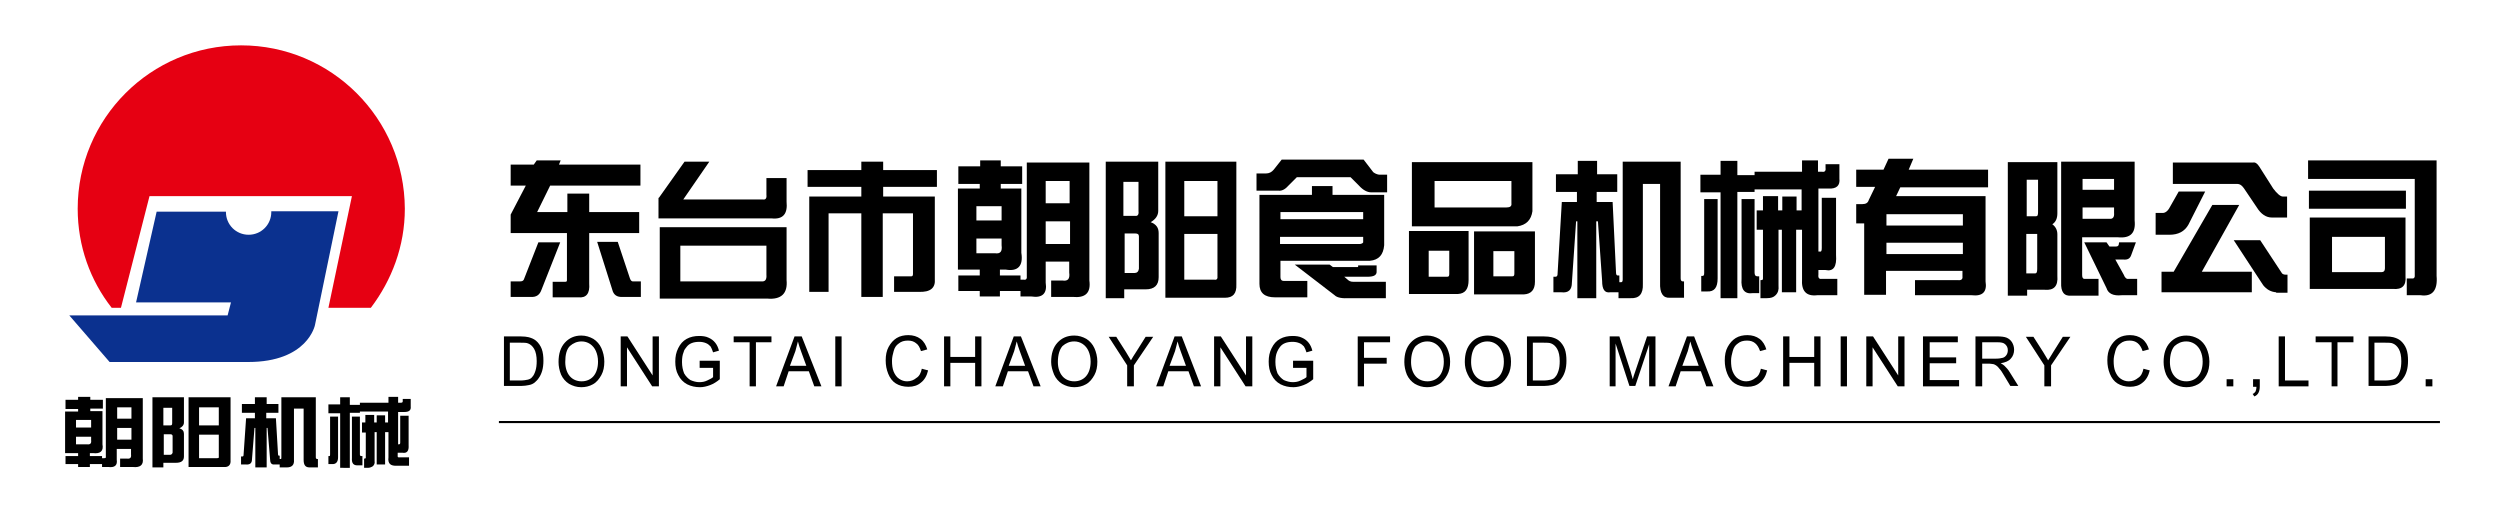 <?xml version="1.0" encoding="utf-8"?>
<!-- Generator: Adobe Illustrator 22.0.0, SVG Export Plug-In . SVG Version: 6.00 Build 0)  -->
<svg version="1.1" id="图层_1" xmlns="http://www.w3.org/2000/svg" xmlns:xlink="http://www.w3.org/1999/xlink" x="0px" y="0px"
	 viewBox="0 0 595.3 123.9" style="enable-background:new 0 0 595.3 123.9;" xml:space="preserve">
<style type="text/css">
	.st0{fill:#E60012;}
	.st1{fill:#0B318F;}
	.st2{fill:none;stroke:#000000;stroke-width:0.5;}
</style>
<g>
	<path d="M127.1,39.2l0.7-1h5.7l-0.4,1h19.4v5h-21.5l-3.1,6.3h7.2v-4.4h5.2v4.4h11.9v5h-11.9v12c0.2,2.4-0.7,3.5-2.6,3.3h-6.1v-3.7
		h3c0.3,0,0.4-0.1,0.4-0.4V55.5h-13.4v-4.4l3.6-6.9h-3.6v-5H127.1z M124.8,66.4l3.4-8.7h5.2l-4.5,11.4c-0.4,1.1-1.2,1.7-2.5,1.6
		h-4.8V67h2.3C124.4,67,124.7,66.8,124.8,66.4z M148.3,70.7c-1.4,0.1-2.2-0.5-2.5-1.7l-3.6-11.4h4.9l2.9,8.7c0.2,0.6,0.5,0.8,1,0.7
		h1.6v3.7H148.3z"/>
	<path d="M156.9,47.1l6.1-8.6h5.9l-6.2,9h19c0.6,0.1,0.9-0.3,0.8-1.1v-4h4.8v5.6c0.3,3-0.9,4.3-3.6,4h-26.9V47.1z M157.1,71.1v-17
		h30.2v12.6c0.3,3.2-1.3,4.7-4.6,4.4H157.1z M182.5,58.5H162V67h19.3c0.9,0.1,1.3-0.4,1.2-1.6V58.5z"/>
	<path d="M192.3,44.5v-4h12.8v-2h5.2v2h12.8v4h-12.8v2.3h12.3v19.6c0.2,2.2-1.1,3.2-3.8,3.1h-5.9v-3.7h4.1c0.3,0,0.4-0.2,0.4-0.6
		V50.8h-7.2v19.9h-5.1V50.8h-7.8v18.7h-4.6V46.8h12.4v-2.3H192.3z"/>
	<path d="M228.3,39.6h5.1v-1.4h4.9v1.4h5.1v4.2h-5.1v1.1h4.9v15.3c0.5,3.1-0.8,4.5-3.7,4h-1.4v1.4h4.9v1h0.8
		c0.5,0.1,0.8-0.2,0.7-0.9v-27h14.9v28.1c0.4,3-1,4.2-4,3.9h-5.1v-3.9h2.7c1.3,0.2,1.8-0.4,1.6-1.9v-2.6H249v5
		c0.4,2.6-0.8,3.7-3.4,3.3H243v-1.3h-4.9v1.3h-4.8v-1.3h-5.1v-3.7h5.1v-1.4h-5.2V44.9h5.2v-1.1h-5.1V39.6z M232.5,52.5h6v-3.4h-6
		V52.5z M232.5,60.3h4.4c1.3,0.2,1.8-0.4,1.6-1.9v-1.6h-6V60.3z M249,48.4h5.7v-5.3H249V48.4z M254.8,58.1v-5.4H249v5.4H254.8z"/>
	<path d="M263.4,38.5h12.4v11.7c0,1.1-0.6,2-1.8,2.7c1.3,0.5,1.9,1.3,1.9,2.6V66c0,1.9-1,2.9-3.1,2.9h-5.1V71h-4.4V38.5z
		 M267.6,51.4h2.7c0.6,0.1,0.9-0.3,0.8-1.1v-7h-3.6V51.4z M270.2,65c0.5,0,0.9-0.3,1-1v-7.7c0-0.5-0.3-0.7-0.8-0.7h-2.6V65H270.2z
		 M277.5,38.5h16.9v29.2c0.1,2.2-0.8,3.2-2.7,3.2h-14.2V38.5z M289.9,43.1H282v8.4h7.9V43.1z M289.2,66.6c0.5,0.1,0.8-0.2,0.7-0.9
		v-10H282v10.9H289.2z"/>
	<path d="M299.2,45.4v-4.1h2.3c0.7,0,1.3-0.3,1.8-0.9l1.9-2.4h19.5l2.3,3c0.4,0.3,0.8,0.5,1.4,0.6h1.9v4.2h-3.8
		c-0.9,0-1.9-0.5-2.9-1.6l-2-2h-12.8l-2.1,2.1c-0.8,0.9-1.6,1.2-2.3,1.1H299.2z M300,46.4h12.4v-2.1h4.9v2.1h12.3v12
		c-0.2,2.3-1.3,3.5-3.4,3.7h-21.3V66c0,0.6,0.3,0.9,0.8,0.9h5.6v3.9h-7.7c-2.5,0-3.7-1.1-3.7-3.2V46.4z M323.9,58.1
		c0.5-0.1,0.8-0.3,0.7-0.6v-1.1h-19.8v1.7H323.9z M304.9,52.2h19.7v-1.7h-19.7V52.2z M308.3,63h8.3l0.8,0.6h5.9l0.1-0.1v-0.3h4.4
		v1.3c0.1,1-0.6,1.4-2.2,1.4h-5.5l0.7,0.6c0.4,0.4,0.8,0.6,1.4,0.6h7.8v3.9h-8.6c-1.8,0.1-3-0.1-3.6-0.7L308.3,63z"/>
	<path d="M335.5,70V55h14.2v11.7c0,2.1-0.8,3.2-2.5,3.3H335.5z M336.2,54V38.6h28.7v11.7c-0.3,2.1-1.5,3.3-3.6,3.6H336.2z
		 M345.1,59.7h-4.9v6.2h4.4c0.4,0,0.5-0.2,0.5-0.7V59.7z M359.9,43.1h-18.3v6.3h17.1c0.9,0,1.3-0.3,1.2-1V43.1z M351,70.1v-15h14.5
		v12c0,1.9-0.9,2.9-2.6,3H351z M360.7,59.8h-5.1v6h4.5c0.4,0,0.5-0.2,0.5-0.7V59.8z"/>
	<path d="M370.5,45.7v-4.2h5.2v-3.2h4.6v3.2h4.8v4.2h-4.9v2.4h3.8l0.8,16.6c0,0.6,0.1,0.9,0.4,0.9h0.4v1.6h0.4
		c0.3,0,0.4-0.2,0.4-0.7V38.5h13.8v27.8c0,0.5,0.2,0.7,0.5,0.7h0.3v3.9h-3.4c-1.6,0.1-2.4-1.1-2.3-3.6V43.8h-4.1v23.8
		c0.1,2.4-0.9,3.5-2.9,3.4h-2.9v-1.4h-2c-1.3,0.2-1.9-0.7-1.9-2.7l-1-14.2h-0.4V71h-4.5V52.7h-0.3l-1,14.6c0,1.7-0.8,2.5-2.5,2.3
		h-1.9v-3.7h0.5c0.4,0,0.5-0.3,0.5-0.9l1-16.9h3.6v-2.4H370.5z"/>
	<path d="M417.9,40.9h11.2v-2.7h3.8v2.7h1c0.6,0.1,0.9-0.2,0.8-0.9v-0.9h3.3v3.4c0.2,1.7-0.7,2.5-2.6,2.4H433v15h0.3
		c0.4,0.1,0.5-0.2,0.5-0.9V47.1h3.4v13.6c0.2,2.8-0.6,4-2.5,3.6H433v1.1c-0.1,0.8,0.2,1.1,0.8,1h3.7v3.9h-4.8
		c-2.6,0.3-3.8-1-3.6-3.9V54.7h-1.4v14.9h-3.4V54.7h-0.8V68c0.1,1-0.1,1.7-0.7,2.3c-0.5,0.5-1.1,0.7-2.1,0.7h-1.5v-4.3h0.1
		c0.4,0,0.5-0.1,0.5-0.4V54.7h-1.5v-4.6h1.5v-3.4h3.6v3.4h1v-3.3h3.4v3.3h1.2v-5h-11.2v0.6h-4.1V71h-4V45.8h-4.8v-4.2h4.8v-3.3h4
		v3.4h4.1V40.9z M405.9,47.4h3.1v18.9c0,2.2-0.8,3.2-2.5,3.1h-1.4v-3.7h0.3c0.3,0,0.4-0.2,0.4-0.7V47.4z M418.9,69.8h-1.5
		c-2,0.3-2.9-0.9-2.7-3.4v-19h3.1v17.5c0,0.6,0.2,0.9,0.7,0.9h0.4V69.8z"/>
	<path d="M442.1,40.4h6.4l1.2-2.6h5.9l-1.1,2.6h18.9v4.2h-20.9l-1,2.1h21.3V67c0.4,2.5-0.7,3.6-3.3,3.3h-13.5v-3.6h10.2
		c0.8,0.1,1.2-0.2,1.1-0.9v-1.3h-18.2v5.7h-5.2v-17h-1.9v-4.6h1.5c0.8,0,1.3-0.3,1.5-1l1.5-3.1h-4.5V40.4z M449.2,53.7h18.2v-2.7
		h-18.2V53.7z M467.4,60.5v-2.7h-18.2v2.7H467.4z"/>
	<path d="M478.1,70.4V38.6h11.8v12.2c0,1.2-0.4,2.1-1.2,2.6c0.8,0.6,1.2,1.4,1.2,2.4v9.9c0.2,2.4-0.8,3.5-3,3.3h-4.2v1.4H478.1z
		 M484.8,51.5c0.4,0,0.5-0.3,0.5-1v-7.7h-2.7v8.7H484.8z M484.6,65.1c0.4,0,0.5-0.4,0.5-1.1v-8.3h-2.6v9.4H484.6z M490.9,38.5h17.4
		v14c0.3,3-1,4.3-4,4h-8.5v9c0,0.6,0.2,0.9,0.5,0.9h3.4v4h-6.4c-1.8,0.2-2.6-0.9-2.5-3.1V38.5z M503.4,45.2v-2.6h-7.5v2.6H503.4z
		 M502.3,52.1c0.8,0.1,1.2-0.4,1.1-1.4v-1.3h-7.5v2.7H502.3z M496.3,57.7h5.3l0.7,1h1.5c0.4,0,0.6-0.1,0.7-0.4l0.1-0.6h4l-1.1,3
		c-0.3,0.9-0.9,1.2-1.9,1.1h-1.9l2,3.6c0.3,0.8,0.7,1.1,1.2,1h2v3.9h-3.7c-2,0.2-3.2-0.4-3.6-1.7L496.3,57.7z"/>
	<path d="M513.3,50.7h1.5c0.7,0.1,1.4-0.4,1.9-1.4l2.1-3.7h6.3l-4,7.9c-0.9,1.6-2.4,2.4-4.5,2.4h-3.3V50.7z M517.6,64.7l9.2-15.9
		h6.4l-8.9,15.9h11.9v4.9h-21.5v-4.9H517.6z M517.4,43.7v-5h19.1c0.5-0.1,1,0.2,1.5,1l3.3,5.2c0.9,1.2,1.7,1.9,2.3,1.9h1v5h-3.6
		c-1.4,0-2.6-0.8-3.6-2.4l-3.1-4.6c-0.5-0.7-1-1-1.5-1H517.4z M542,69.6c-1.3-0.1-2.3-0.7-3.1-1.7l-7-10.7h6.3l5.2,7.9
		c0.2,0.2,0.5,0.3,0.8,0.3h0.5v4.3H542z"/>
	<path d="M575,42.6h-25.4v-4.4h30.6v27.5c0.3,3.4-1,5-3.8,4.6h-3.3v-4h1.2c0.5,0.1,0.8-0.2,0.7-1V42.6z M549.8,49.7v-4.3h23.1v4.3
		H549.8z M569.8,68.8H550v-17h22.8v14C573,68,572,69,569.8,68.8z M567.9,56.4h-12.6v8.4h11.8c0.5,0,0.8-0.3,0.8-0.9V56.4z"/>
</g>
<g>
	<path class="st0" d="M57.4,10.8c-21.5,0-38.9,17.4-38.9,38.9c0,8.9,3,17.1,8.1,23.6h2.2l6.8-26.6h48.2l-5.6,26.6h10.1
		c5-6.6,8.1-14.7,8.1-23.6C96.3,28.2,78.9,10.8,57.4,10.8z"/>
	<path class="st1" d="M64.6,50.4c0,0,0,0.1,0,0.1c0,3-2.4,5.4-5.4,5.4c-3,0-5.4-2.4-5.4-5.4c0,0,0-0.1,0-0.1H37.3l-4.9,21.6H55
		l-0.8,3.1H16.5l9.6,11.1h33c14.2,0,15.9-8.8,15.9-8.8l5.6-27.1H64.6z"/>
</g>
<g>
	<path d="M120,92V80.1h3.9c0.9,0,1.6,0.1,2,0.2c0.7,0.2,1.2,0.4,1.7,0.8c0.6,0.5,1.1,1.2,1.4,2c0.3,0.8,0.4,1.8,0.4,2.8
		c0,0.9-0.1,1.7-0.3,2.4c-0.2,0.7-0.5,1.3-0.8,1.7c-0.3,0.5-0.7,0.8-1,1.1c-0.4,0.3-0.8,0.5-1.4,0.6c-0.5,0.1-1.1,0.2-1.8,0.2H120z
		 M121.5,90.6h2.4c0.8,0,1.3-0.1,1.8-0.2c0.4-0.1,0.8-0.3,1-0.6c0.4-0.4,0.6-0.9,0.8-1.5c0.2-0.6,0.3-1.4,0.3-2.3
		c0-1.2-0.2-2.2-0.6-2.9c-0.4-0.7-0.9-1.1-1.4-1.3c-0.4-0.2-1.1-0.2-2-0.2h-2.4V90.6z"/>
	<path d="M133,86.2c0-2,0.5-3.5,1.5-4.6c1-1.1,2.3-1.7,3.9-1.7c1.1,0,2,0.3,2.9,0.8c0.8,0.5,1.5,1.3,1.9,2.2c0.4,0.9,0.7,2,0.7,3.2
		c0,1.2-0.2,2.3-0.7,3.2c-0.5,0.9-1.1,1.7-2,2.2c-0.9,0.5-1.8,0.7-2.8,0.7c-1.1,0-2-0.3-2.9-0.8c-0.8-0.5-1.5-1.3-1.9-2.2
		C133.2,88.2,133,87.2,133,86.2z M134.6,86.2c0,1.4,0.4,2.6,1.1,3.4c0.7,0.8,1.7,1.2,2.8,1.2c1.1,0,2.1-0.4,2.8-1.2
		c0.7-0.8,1.1-2,1.1-3.5c0-1-0.2-1.8-0.5-2.5c-0.3-0.7-0.8-1.3-1.4-1.7c-0.6-0.4-1.3-0.6-2-0.6c-1.1,0-2,0.4-2.8,1.1
		C134.9,83.2,134.6,84.5,134.6,86.2z"/>
	<path d="M147.8,92V80.1h1.6l6,9.3v-9.3h1.5V92h-1.6l-6-9.3V92H147.8z"/>
	<path d="M166.6,87.3v-1.4h4.8v4.4c-0.7,0.6-1.5,1.1-2.3,1.4c-0.8,0.3-1.6,0.5-2.4,0.5c-1.1,0-2.1-0.2-3.1-0.7
		c-0.9-0.5-1.6-1.2-2.1-2.2c-0.5-0.9-0.7-2-0.7-3.2c0-1.2,0.2-2.2,0.7-3.2c0.5-1,1.1-1.7,2-2.2c0.9-0.5,1.9-0.7,3-0.7
		c0.8,0,1.6,0.1,2.2,0.4c0.7,0.3,1.2,0.7,1.6,1.2c0.4,0.5,0.7,1.1,0.9,1.9l-1.4,0.4c-0.2-0.6-0.4-1.1-0.6-1.4
		c-0.3-0.3-0.6-0.6-1.1-0.8c-0.5-0.2-1-0.3-1.6-0.3c-0.7,0-1.3,0.1-1.8,0.3c-0.5,0.2-0.9,0.5-1.2,0.9c-0.3,0.4-0.6,0.7-0.7,1.2
		c-0.3,0.7-0.4,1.5-0.4,2.4c0,1.1,0.2,1.9,0.5,2.7c0.4,0.7,0.9,1.2,1.5,1.6c0.7,0.3,1.4,0.5,2.1,0.5c0.7,0,1.3-0.1,1.9-0.4
		c0.6-0.3,1.1-0.5,1.4-0.8v-2.2H166.6z"/>
	<path d="M178.5,92V81.5h-3.8v-1.4h9v1.4H180V92H178.5z"/>
	<path d="M184.8,92l4.4-11.9h1.7l4.7,11.9h-1.7l-1.3-3.6h-4.8l-1.2,3.6H184.8z M188.1,87.1h3.9l-1.2-3.3c-0.4-1-0.6-1.8-0.8-2.5
		c-0.2,0.8-0.4,1.5-0.6,2.3L188.1,87.1z"/>
	<path d="M198.9,92V80.1h1.5V92H198.9z"/>
	<path d="M219.5,87.8l1.5,0.4c-0.3,1.3-0.9,2.3-1.7,2.9c-0.8,0.7-1.8,1-3,1c-1.2,0-2.2-0.3-3-0.8c-0.8-0.5-1.4-1.3-1.8-2.3
		c-0.4-1-0.6-2-0.6-3.2c0-1.2,0.2-2.3,0.7-3.2c0.5-0.9,1.1-1.6,1.9-2.1c0.8-0.5,1.8-0.7,2.8-0.7c1.1,0,2.1,0.3,2.9,0.9
		c0.8,0.6,1.3,1.5,1.6,2.5l-1.5,0.4c-0.3-0.9-0.6-1.5-1.2-1.9c-0.5-0.4-1.1-0.6-1.9-0.6c-0.9,0-1.6,0.2-2.2,0.7
		c-0.6,0.4-1,1-1.2,1.8c-0.2,0.7-0.4,1.5-0.4,2.3c0,1,0.1,1.9,0.4,2.6c0.3,0.7,0.7,1.3,1.3,1.7c0.6,0.4,1.2,0.6,1.9,0.6
		c0.9,0,1.6-0.3,2.2-0.8C218.9,89.6,219.3,88.8,219.5,87.8z"/>
	<path d="M224.8,92V80.1h1.5V85h5.9v-4.9h1.5V92h-1.5v-5.6h-5.9V92H224.8z"/>
	<path d="M237,92l4.4-11.9h1.7l4.7,11.9h-1.7l-1.3-3.6h-4.8l-1.2,3.6H237z M240.2,87.1h3.9l-1.2-3.3c-0.4-1-0.6-1.8-0.8-2.5
		c-0.2,0.8-0.4,1.5-0.6,2.3L240.2,87.1z"/>
	<path d="M250.3,86.2c0-2,0.5-3.5,1.5-4.6c1-1.1,2.3-1.7,4-1.7c1.1,0,2,0.3,2.9,0.8c0.8,0.5,1.5,1.3,1.9,2.2c0.4,0.9,0.7,2,0.7,3.2
		c0,1.2-0.2,2.3-0.7,3.2c-0.5,0.9-1.1,1.7-2,2.2c-0.9,0.5-1.8,0.7-2.8,0.7c-1.1,0-2-0.3-2.9-0.8c-0.8-0.5-1.5-1.3-1.9-2.2
		C250.6,88.2,250.3,87.2,250.3,86.2z M251.9,86.2c0,1.4,0.4,2.6,1.1,3.4c0.7,0.8,1.7,1.2,2.8,1.2c1.1,0,2.1-0.4,2.8-1.2
		c0.7-0.8,1.1-2,1.1-3.5c0-1-0.2-1.8-0.5-2.5c-0.3-0.7-0.8-1.3-1.4-1.7c-0.6-0.4-1.3-0.6-2-0.6c-1.1,0-2,0.4-2.8,1.1
		C252.3,83.2,251.9,84.5,251.9,86.2z"/>
	<path d="M268.4,92v-5l-4.4-6.8h1.8l2.3,3.6c0.4,0.7,0.8,1.3,1.2,2c0.3-0.6,0.8-1.3,1.3-2.1l2.2-3.5h1.8l-4.6,6.8v5H268.4z"/>
	<path d="M275.3,92l4.4-11.9h1.7L286,92h-1.7l-1.3-3.6h-4.8l-1.2,3.6H275.3z M278.5,87.1h3.9l-1.2-3.3c-0.4-1-0.6-1.8-0.8-2.5
		c-0.2,0.8-0.4,1.5-0.6,2.3L278.5,87.1z"/>
	<path d="M289.1,92V80.1h1.6l6,9.3v-9.3h1.5V92h-1.6l-6-9.3V92H289.1z"/>
	<path d="M307.9,87.3v-1.4h4.8v4.4c-0.7,0.6-1.5,1.1-2.3,1.4c-0.8,0.3-1.6,0.5-2.4,0.5c-1.1,0-2.1-0.2-3.1-0.7
		c-0.9-0.5-1.6-1.2-2.1-2.2c-0.5-0.9-0.7-2-0.7-3.2c0-1.2,0.2-2.2,0.7-3.2c0.5-1,1.1-1.7,2-2.2c0.9-0.5,1.9-0.7,3-0.7
		c0.8,0,1.6,0.1,2.2,0.4c0.7,0.3,1.2,0.7,1.6,1.2c0.4,0.5,0.7,1.1,0.9,1.9l-1.4,0.4c-0.2-0.6-0.4-1.1-0.6-1.4
		c-0.3-0.3-0.6-0.6-1.1-0.8c-0.5-0.2-1-0.3-1.6-0.3c-0.7,0-1.3,0.1-1.8,0.3c-0.5,0.2-0.9,0.5-1.2,0.9c-0.3,0.4-0.5,0.7-0.7,1.2
		c-0.3,0.7-0.4,1.5-0.4,2.4c0,1.1,0.2,1.9,0.5,2.7c0.4,0.7,0.9,1.2,1.5,1.6c0.7,0.3,1.4,0.5,2.1,0.5c0.7,0,1.3-0.1,1.9-0.4
		c0.6-0.3,1.1-0.5,1.4-0.8v-2.2H307.9z"/>
	<path d="M323.3,92V80.1h7.7v1.4h-6.2v3.7h5.4v1.4h-5.4V92H323.3z"/>
	<path d="M334.4,86.2c0-2,0.5-3.5,1.5-4.6c1-1.1,2.3-1.7,3.9-1.7c1.1,0,2,0.3,2.9,0.8c0.8,0.5,1.5,1.3,1.9,2.2
		c0.4,0.9,0.7,2,0.7,3.2c0,1.2-0.2,2.3-0.7,3.2c-0.5,0.9-1.1,1.7-2,2.2c-0.9,0.5-1.8,0.7-2.8,0.7c-1.1,0-2-0.3-2.9-0.8
		c-0.8-0.5-1.5-1.3-1.9-2.2C334.6,88.2,334.4,87.2,334.4,86.2z M336,86.2c0,1.4,0.4,2.6,1.1,3.4c0.7,0.8,1.7,1.2,2.8,1.2
		c1.1,0,2.1-0.4,2.8-1.2c0.7-0.8,1.1-2,1.1-3.5c0-1-0.2-1.8-0.5-2.5c-0.3-0.7-0.8-1.3-1.4-1.7c-0.6-0.4-1.3-0.6-2-0.6
		c-1.1,0-2,0.4-2.8,1.1C336.4,83.2,336,84.5,336,86.2z"/>
	<path d="M348.8,86.2c0-2,0.5-3.5,1.5-4.6c1-1.1,2.3-1.7,4-1.7c1.1,0,2,0.3,2.9,0.8c0.8,0.5,1.5,1.3,1.9,2.2c0.4,0.9,0.7,2,0.7,3.2
		c0,1.2-0.2,2.3-0.7,3.2c-0.5,0.9-1.1,1.7-2,2.2c-0.9,0.5-1.8,0.7-2.8,0.7c-1.1,0-2-0.3-2.9-0.8c-0.8-0.5-1.5-1.3-1.9-2.2
		C349,88.2,348.8,87.2,348.8,86.2z M350.3,86.2c0,1.4,0.4,2.6,1.1,3.4c0.7,0.8,1.7,1.2,2.8,1.2c1.1,0,2.1-0.4,2.8-1.2
		c0.7-0.8,1.1-2,1.1-3.5c0-1-0.2-1.8-0.5-2.5c-0.3-0.7-0.8-1.3-1.4-1.7c-0.6-0.4-1.3-0.6-2-0.6c-1.1,0-2,0.4-2.8,1.1
		C350.7,83.2,350.3,84.5,350.3,86.2z"/>
	<path d="M363.6,92V80.1h3.9c0.9,0,1.6,0.1,2,0.2c0.7,0.2,1.2,0.4,1.7,0.8c0.6,0.5,1.1,1.2,1.4,2c0.3,0.8,0.4,1.8,0.4,2.8
		c0,0.9-0.1,1.7-0.3,2.4c-0.2,0.7-0.5,1.3-0.8,1.7c-0.3,0.5-0.7,0.8-1,1.1c-0.4,0.3-0.8,0.5-1.4,0.6c-0.5,0.1-1.1,0.2-1.8,0.2H363.6
		z M365.1,90.6h2.4c0.8,0,1.3-0.1,1.8-0.2c0.4-0.1,0.8-0.3,1-0.6c0.4-0.4,0.6-0.9,0.8-1.5c0.2-0.6,0.3-1.4,0.3-2.3
		c0-1.2-0.2-2.2-0.6-2.9c-0.4-0.7-0.9-1.1-1.4-1.3c-0.4-0.2-1.1-0.2-2-0.2h-2.4V90.6z"/>
	<path d="M383.3,92V80.1h2.3l2.7,8.4c0.2,0.8,0.4,1.4,0.5,1.8c0.1-0.4,0.3-1.1,0.6-1.9l2.8-8.3h2V92h-1.5V82l-3.3,9.9h-1.4
		l-3.3-10.1V92H383.3z"/>
	<path d="M397.3,92l4.4-11.9h1.7L408,92h-1.7l-1.3-3.6h-4.8l-1.2,3.6H397.3z M400.6,87.1h3.9l-1.2-3.3c-0.4-1-0.6-1.8-0.8-2.5
		c-0.2,0.8-0.4,1.5-0.6,2.3L400.6,87.1z"/>
	<path d="M419.3,87.8l1.5,0.4c-0.3,1.3-0.9,2.3-1.7,2.9c-0.8,0.7-1.8,1-3,1c-1.2,0-2.2-0.3-3-0.8c-0.8-0.5-1.4-1.3-1.8-2.3
		c-0.4-1-0.6-2-0.6-3.2c0-1.2,0.2-2.3,0.7-3.2c0.5-0.9,1.1-1.6,1.9-2.1c0.8-0.5,1.8-0.7,2.8-0.7c1.1,0,2.1,0.3,2.9,0.9
		c0.8,0.6,1.3,1.5,1.6,2.5l-1.5,0.4c-0.3-0.9-0.7-1.5-1.2-1.9c-0.5-0.4-1.1-0.6-1.9-0.6c-0.9,0-1.6,0.2-2.2,0.7
		c-0.6,0.4-1,1-1.2,1.8c-0.2,0.7-0.4,1.5-0.4,2.3c0,1,0.1,1.9,0.4,2.6c0.3,0.7,0.7,1.3,1.3,1.7c0.6,0.4,1.2,0.6,1.9,0.6
		c0.8,0,1.6-0.3,2.2-0.8C418.7,89.6,419.1,88.8,419.3,87.8z"/>
	<path d="M424.6,92V80.1h1.5V85h5.9v-4.9h1.5V92h-1.5v-5.6h-5.9V92H424.6z"/>
	<path d="M438.3,92V80.1h1.5V92H438.3z"/>
	<path d="M444.4,92V80.1h1.6l6,9.3v-9.3h1.5V92h-1.6l-6-9.3V92H444.4z"/>
	<path d="M457.9,92V80.1h8.3v1.4h-6.7v3.6h6.3v1.4h-6.3v4h7V92H457.9z"/>
	<path d="M470.4,92V80.1h5.1c1,0,1.8,0.1,2.3,0.3c0.5,0.2,1,0.6,1.3,1.1c0.3,0.5,0.5,1.1,0.5,1.8c0,0.8-0.3,1.6-0.8,2.1
		c-0.5,0.6-1.3,0.9-2.4,1.1c0.4,0.2,0.7,0.4,0.9,0.6c0.4,0.4,0.9,0.9,1.3,1.6l2,3.2h-1.9l-1.5-2.5c-0.4-0.7-0.8-1.3-1.1-1.6
		c-0.3-0.4-0.5-0.6-0.8-0.8c-0.2-0.1-0.5-0.3-0.7-0.3c-0.2,0-0.5-0.1-0.8-0.1H472V92H470.4z M472,85.4h3.3c0.7,0,1.2-0.1,1.6-0.2
		c0.4-0.1,0.7-0.4,0.9-0.7c0.2-0.3,0.3-0.7,0.3-1.1c0-0.6-0.2-1-0.6-1.4c-0.4-0.4-1-0.5-1.9-0.5H472V85.4z"/>
	<path d="M486.8,92v-5l-4.4-6.8h1.8l2.3,3.6c0.4,0.7,0.8,1.3,1.2,2c0.4-0.6,0.8-1.3,1.3-2.1l2.2-3.5h1.8l-4.6,6.8v5H486.8z"/>
	<path d="M510.4,87.8l1.5,0.4c-0.3,1.3-0.9,2.3-1.7,2.9c-0.8,0.7-1.8,1-3,1c-1.2,0-2.2-0.3-3-0.8c-0.8-0.5-1.4-1.3-1.8-2.3
		c-0.4-1-0.6-2-0.6-3.2c0-1.2,0.2-2.3,0.7-3.2c0.5-0.9,1.1-1.6,1.9-2.1c0.8-0.5,1.8-0.7,2.8-0.7c1.1,0,2.1,0.3,2.9,0.9
		c0.8,0.6,1.3,1.5,1.6,2.5l-1.5,0.4c-0.3-0.9-0.7-1.5-1.2-1.9c-0.5-0.4-1.1-0.6-1.9-0.6c-0.9,0-1.6,0.2-2.2,0.7
		c-0.6,0.4-1,1-1.2,1.8c-0.2,0.7-0.4,1.5-0.4,2.3c0,1,0.1,1.9,0.4,2.6c0.3,0.7,0.7,1.3,1.3,1.7c0.6,0.4,1.2,0.6,1.9,0.6
		c0.9,0,1.6-0.3,2.2-0.8C509.8,89.6,510.2,88.8,510.4,87.8z"/>
	<path d="M515.2,86.2c0-2,0.5-3.5,1.5-4.6c1-1.1,2.3-1.7,3.9-1.7c1.1,0,2,0.3,2.9,0.8c0.8,0.5,1.5,1.3,1.9,2.2
		c0.4,0.9,0.7,2,0.7,3.2c0,1.2-0.2,2.3-0.7,3.2c-0.5,0.9-1.1,1.7-2,2.2c-0.9,0.5-1.8,0.7-2.8,0.7c-1.1,0-2-0.3-2.9-0.8
		c-0.8-0.5-1.5-1.3-1.9-2.2C515.4,88.2,515.2,87.2,515.2,86.2z M516.7,86.2c0,1.4,0.4,2.6,1.1,3.4c0.7,0.8,1.7,1.2,2.8,1.2
		c1.1,0,2.1-0.4,2.8-1.2c0.7-0.8,1.1-2,1.1-3.5c0-1-0.2-1.8-0.5-2.5c-0.3-0.7-0.8-1.3-1.4-1.7c-0.6-0.4-1.3-0.6-2-0.6
		c-1.1,0-2,0.4-2.8,1.1C517.1,83.2,516.7,84.5,516.7,86.2z"/>
	<path d="M530.2,92v-1.7h1.6V92H530.2z"/>
	<path d="M536.5,92v-1.7h1.6V92c0,0.6-0.1,1.1-0.3,1.5c-0.2,0.4-0.5,0.7-1,0.9l-0.4-0.6c0.3-0.1,0.5-0.3,0.7-0.6
		c0.1-0.3,0.2-0.6,0.2-1.1H536.5z"/>
	<path d="M542.6,92V80.1h1.5v10.5h5.6V92H542.6z"/>
	<path d="M555.2,92V81.5h-3.8v-1.4h9v1.4h-3.8V92H555.2z"/>
	<path d="M564,92V80.1h3.9c0.9,0,1.6,0.1,2,0.2c0.7,0.2,1.2,0.4,1.7,0.8c0.6,0.5,1.1,1.2,1.4,2c0.3,0.8,0.4,1.8,0.4,2.8
		c0,0.9-0.1,1.7-0.3,2.4c-0.2,0.7-0.5,1.3-0.8,1.7c-0.3,0.5-0.7,0.8-1,1.1c-0.4,0.3-0.8,0.5-1.4,0.6c-0.5,0.1-1.1,0.2-1.8,0.2H564z
		 M565.5,90.6h2.4c0.8,0,1.3-0.1,1.8-0.2c0.4-0.1,0.8-0.3,1-0.6c0.4-0.4,0.6-0.9,0.8-1.5c0.2-0.6,0.3-1.4,0.3-2.3
		c0-1.2-0.2-2.2-0.6-2.9c-0.4-0.7-0.9-1.1-1.4-1.3c-0.4-0.2-1.1-0.2-2-0.2h-2.4V90.6z"/>
	<path d="M577.6,92v-1.7h1.6V92H577.6z"/>
</g>
<line class="st2" x1="118.8" y1="100.5" x2="581" y2="100.5"/>
<g>
	<path d="M15.6,95.2h3v-0.7h2.9v0.7h3v2.1h-3v0.6h2.9v7.9c0.3,1.6-0.5,2.3-2.2,2.1h-0.8v0.7h2.9v0.5h0.5c0.3,0,0.5-0.1,0.4-0.4V94.8
		h8.8v14.4c0.2,1.5-0.6,2.2-2.4,2h-3v-2h1.6c0.8,0.1,1.1-0.2,1-1v-1.3h-3.4v2.6c0.2,1.3-0.5,1.9-2,1.7h-1.5v-0.7h-2.9v0.7h-2.8v-0.7
		h-3v-1.9h3v-0.7h-3.1v-9.9h3.1v-0.6h-3V95.2z M18.1,101.8h3.6v-1.8h-3.6V101.8z M18.1,105.8h2.6c0.8,0.1,1.1-0.2,1-1v-0.8h-3.6
		V105.8z M27.9,99.7h3.4V97h-3.4V99.7z M31.3,104.7v-2.8h-3.4v2.8H31.3z"/>
	<path d="M36.4,94.6h7.4v6c0,0.6-0.4,1.1-1.1,1.4c0.8,0.2,1.1,0.7,1.1,1.3v5.4c0,1-0.6,1.5-1.9,1.5h-3v1.1h-2.6V94.6z M38.9,101.3
		h1.6c0.4,0,0.5-0.1,0.5-0.6v-3.6h-2.1V101.3z M40.5,108.3c0.3,0,0.5-0.2,0.6-0.5v-4c0-0.2-0.2-0.4-0.5-0.4H39v4.9H40.5z M44.8,94.6
		h10.1v15c0.1,1.1-0.5,1.7-1.6,1.6h-8.4V94.6z M52.1,97h-4.7v4.3h4.7V97z M51.7,109.1c0.3,0,0.5-0.1,0.4-0.4v-5.2h-4.7v5.6H51.7z"/>
	<path d="M57.6,98.3v-2.1h3.1v-1.6h2.8v1.6h2.8v2.1h-2.9v1.3h2.3l0.5,8.5c0,0.3,0.1,0.4,0.2,0.4h0.2v0.8h0.2c0.2,0,0.2-0.1,0.2-0.4
		V94.6h8.2v14.3c0,0.2,0.1,0.4,0.3,0.4h0.2v2h-2c-1,0-1.4-0.6-1.4-1.8V97.3H70v12.2c0.1,1.2-0.5,1.8-1.7,1.8h-1.7v-0.7h-1.2
		c-0.8,0.1-1.1-0.4-1.1-1.4l-0.6-7.3h-0.2v9.4h-2.7v-9.4h-0.2l-0.6,7.5c0,0.9-0.5,1.3-1.5,1.2h-1.1v-1.9h0.3c0.2,0,0.3-0.1,0.3-0.4
		l0.6-8.7h2.1v-1.3H57.6z"/>
	<path d="M85.8,95.9h6.7v-1.4h2.3v1.4h0.6c0.4,0,0.5-0.1,0.5-0.4V95h1.9v1.8c0.1,0.9-0.4,1.3-1.5,1.3h-1.5v7.7h0.2
		c0.2,0,0.3-0.1,0.3-0.4V99h2v7c0.1,1.4-0.4,2-1.5,1.8h-1.1v0.6c-0.1,0.4,0.1,0.6,0.5,0.5h2.2v2h-2.8c-1.6,0.1-2.3-0.5-2.1-2v-6
		h-0.8v7.7h-2v-7.7h-0.5v6.9c0.1,0.5-0.1,0.9-0.4,1.2c-0.3,0.2-0.7,0.4-1.2,0.4h-0.9v-2.2h0.1c0.2,0,0.3-0.1,0.3-0.2v-6h-0.9v-2.4
		H87v-1.8h2.1v1.8h0.6v-1.7h2v1.7h0.7V98h-6.7v0.3h-2.4v13.1H81v-13h-2.8v-2.1H81v-1.7h2.3v1.8h2.4V95.9z M78.6,99.2h1.9v9.7
		c0,1.1-0.5,1.7-1.5,1.6h-0.8v-1.9h0.2c0.2,0,0.2-0.1,0.2-0.4V99.2z M86.3,110.8h-0.9c-1.2,0.1-1.7-0.4-1.6-1.8v-9.8h1.9v9
		c0,0.3,0.1,0.4,0.4,0.4h0.2V110.8z"/>
</g>
</svg>
